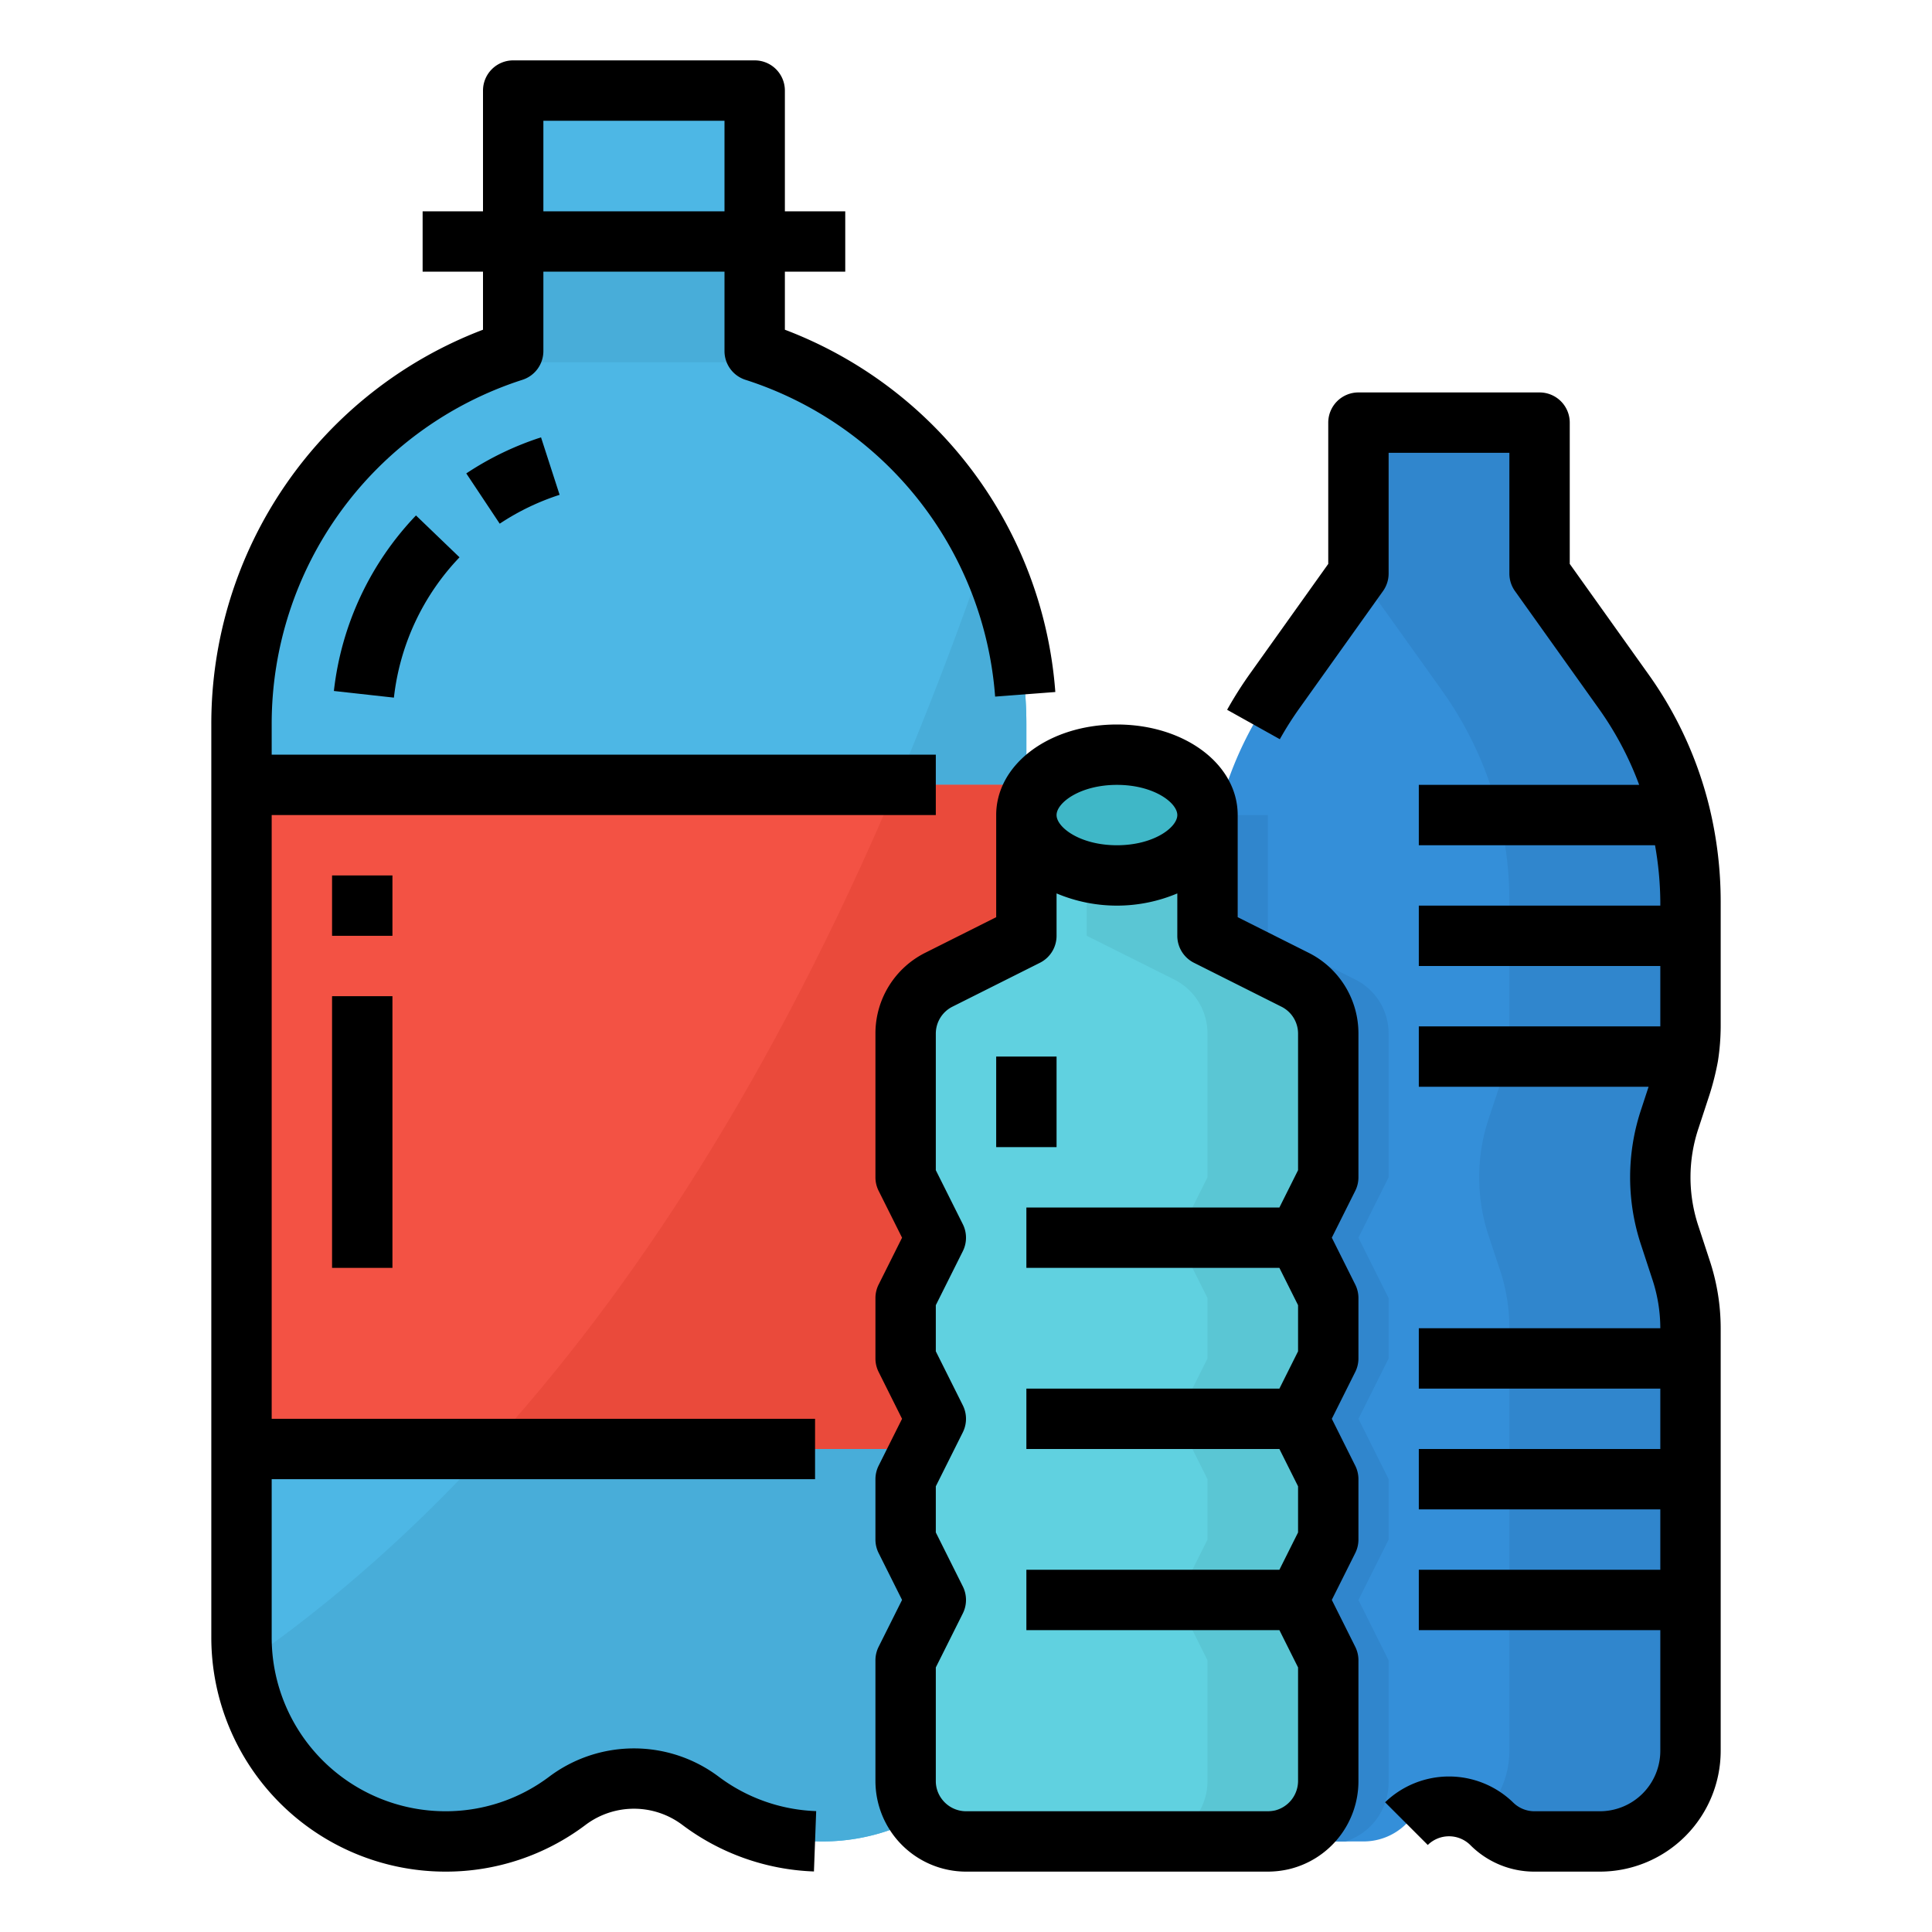 <?xml version="1.0"?>
<svg xmlns="http://www.w3.org/2000/svg" viewBox="0 0 512 512" width="512" height="512"><g id="Filled_outline" data-name="Filled outline"><path d="M327.311,481.2A23.885,23.885,0,0,0,344,488h14.627a16,16,0,0,1-11.314-4.687A16,16,0,0,0,327.311,481.2Z" style="fill:#48add9"/><path d="M442.53,296.41a49.3,49.3,0,0,0,0,31.18l2.94,8.82A49.186,49.186,0,0,1,448,352V464a24.006,24.006,0,0,1-24,24H406.63a15.927,15.927,0,0,1-6.13-1.22,16.279,16.279,0,0,1-4.48-2.82c-.25-.21-.49-.43-.71-.65s-.45-.44-.69-.65c-.4-.35-.81-.68-1.24-.99-.22-.17-.45-.32-.68-.48a16.03,16.03,0,0,0-20.01,2.12A16.008,16.008,0,0,1,361.37,488H344a24.006,24.006,0,0,1-24-24V352a49.186,49.186,0,0,1,2.53-15.59l2.94-8.82a49.3,49.3,0,0,0,0-31.18l-2.94-8.82A49.186,49.186,0,0,1,320,272V238.76a96.028,96.028,0,0,1,17.88-55.79L360,152V112h48v40l22.12,30.97A95.934,95.934,0,0,1,448,238.76V272a49.186,49.186,0,0,1-2.53,15.59l-.14.41Z" style="fill:#348fd9"/><path d="M448,238.76V272a49.186,49.186,0,0,1-2.53,15.59l-.14.41-2.8,8.41a49.3,49.3,0,0,0,0,31.18l2.94,8.82A49.186,49.186,0,0,1,448,352V464a24.006,24.006,0,0,1-24,24H408a20.08,20.08,0,0,1-11.98-4.04c-.25-.21-.49-.43-.71-.65s-.45-.44-.69-.65c-.4-.35-.81-.68-1.24-.99-.23-.16-.46-.32-.69-.47l.01-.01A23.888,23.888,0,0,0,400,464V352a49.186,49.186,0,0,0-2.53-15.59l-2.94-8.82a49.3,49.3,0,0,1,0-31.18l2.8-8.41.14-.41A49.186,49.186,0,0,0,400,272V238.76A95.581,95.581,0,0,0,398.86,224a95.927,95.927,0,0,0-16.74-41.03L360,152V112h48v40l22.12,30.97A95.934,95.934,0,0,1,448,238.76Z" style="fill:#3086cd"/><path d="M368,312l-8,16,8,16v16l-8,16,8,16v16l-8,16,8,16v32a16.463,16.463,0,0,1-11.44,16H344a24.006,24.006,0,0,1-24-24V352a49.186,49.186,0,0,1,2.53-15.59l2.94-8.82a49.3,49.3,0,0,0,0-31.18l-2.94-8.82A49.186,49.186,0,0,1,320,272V238.76A95.917,95.917,0,0,1,322.74,216H336v32l23.16,11.58A16,16,0,0,1,368,273.89Z" style="fill:#3086cd"/><path d="M272,192V434a54,54,0,0,1-86.4,43.2,29.34,29.34,0,0,0-35.2,0,54.006,54.006,0,0,1-85.94-36.11A55.305,55.305,0,0,1,64,434V192a104,104,0,0,1,72-98.93V24h64V93.07A103.9,103.9,0,0,1,272,192Z" style="fill:#4db7e5"/><path d="M272,192V434a54,54,0,0,1-86.4,43.2,29.34,29.34,0,0,0-35.2,0,54.006,54.006,0,0,1-85.94-36.11c68.5-47.19,141.6-134.74,196.85-295.04A103.456,103.456,0,0,1,272,192Z" style="fill:#48add9"/><rect x="64" y="208" width="208" height="176" style="fill:#f35244"/><rect x="136" y="72" width="64" height="24" style="fill:#48add9"/><path d="M272,208V384H129.37c38.06-41.59,75.39-98.46,108.25-176Z" style="fill:#ea4a3b"/><path d="M344,328l8,16v16l-8,16,8,16v16l-8,16,8,16v32a16,16,0,0,1-16,16H256a16,16,0,0,1-16-16V440l8-16-8-16V392l8-16-8-16V344l8-16-8-16V273.89a16,16,0,0,1,8.84-14.31L272,248V216h48v32l23.16,11.58A16,16,0,0,1,352,273.89V312Z" style="fill:#60d1e0"/><path d="M352,312l-8,16,8,16v16l-8,16,8,16v16l-8,16,8,16v32a16,16,0,0,1-16,16H304a16,16,0,0,0,16-16V440l-8-16,8-16V392l-8-16,8-16V344l-8-16,8-16V273.89a16,16,0,0,0-8.84-14.31L288,248V216h32v32l23.16,11.58A16,16,0,0,1,352,273.89Z" style="fill:#5ac6d4"/><ellipse cx="296" cy="216" rx="24" ry="16" style="fill:#3fb7c7"/><path d="M436.59,178.316,416,149.441V112a8,8,0,0,0-8-8H360a8,8,0,0,0-8,8v37.441l-20.582,28.864A104.056,104.056,0,0,0,325.2,188.1l13.969,7.8a88.008,88.008,0,0,1,5.266-8.3l22.078-30.96A8,8,0,0,0,368,152V120h32v32a8,8,0,0,0,1.488,4.645l22.1,30.992A86.423,86.423,0,0,1,434.4,208H376v16h62.6a89.347,89.347,0,0,1,1.4,14.8V240H376v16h64v16H376v16h60.893l-1.924,5.871a56.835,56.835,0,0,0-.012,36.223l2.895,8.832A41.339,41.339,0,0,1,440,352H376v16h64v16H376v16h64v16H376v16h64v32a16.016,16.016,0,0,1-16,16H406.641a8.022,8.022,0,0,1-5.7-2.375,24.4,24.4,0,0,0-33.876,0l11.313,11.313a8.02,8.02,0,0,1,11.25,0A23.917,23.917,0,0,0,406.641,496H424a32.036,32.036,0,0,0,32-32V352a57.251,57.251,0,0,0-2.957-18.094l-2.895-8.832a40.861,40.861,0,0,1,.012-26.183l2.9-8.844a71.885,71.885,0,0,0,2.211-8.844A61.563,61.563,0,0,0,456,272V238.8a106.361,106.361,0,0,0-2.945-24.692A102.367,102.367,0,0,0,436.59,178.316Z"/><path d="M56,192V434a62.069,62.069,0,0,0,62,62,61.448,61.448,0,0,0,37.215-12.41,21.327,21.327,0,0,1,25.578,0,61.636,61.636,0,0,0,34.91,12.367l.594-15.992a45.625,45.625,0,0,1-25.879-9.16,37.4,37.4,0,0,0-44.828,0A45.545,45.545,0,0,1,118,480a46.054,46.054,0,0,1-46-46V392H216V376H72V216H248V200H72v-8a95.776,95.776,0,0,1,66.465-91.352A7.993,7.993,0,0,0,144,93.039V72h48V93.039a7.993,7.993,0,0,0,5.535,7.609,95.631,95.631,0,0,1,66.184,83.961l15.953-1.218A111.517,111.517,0,0,0,208,87.379V72h16V56H208V24a8,8,0,0,0-8-8H136a8,8,0,0,0-8,8V56H112V72h16V87.379A111.7,111.7,0,0,0,56,192ZM144,32h48V56H144Z"/><path d="M123.57,125.461l8.86,13.32a64.537,64.537,0,0,1,15.871-7.648l-4.922-15.227A80.5,80.5,0,0,0,123.57,125.461Z"/><path d="M104.391,184.879a64.1,64.1,0,0,1,17.386-37.188L110.238,136.6a80.24,80.24,0,0,0-21.754,46.516Z"/><rect x="88" y="232" width="16" height="16"/><rect x="88" y="264" width="16" height="72"/><rect x="264" y="280" width="16" height="24"/><path d="M296,192c-17.945,0-32,10.543-32,24v27.062l-18.7,9.383A23.9,23.9,0,0,0,232,273.922V312a8,8,0,0,0,.844,3.578L239.055,328l-6.211,12.422A8,8,0,0,0,232,344v16a8,8,0,0,0,.844,3.578L239.055,376l-6.211,12.422A8,8,0,0,0,232,392v16a8,8,0,0,0,.844,3.578L239.055,424l-6.211,12.422A8,8,0,0,0,232,440v32a24.037,24.037,0,0,0,24,24h80a25.431,25.431,0,0,0,5.438-.613A23.965,23.965,0,0,0,360,472V440a8,8,0,0,0-.844-3.578L352.945,424l6.211-12.422A8,8,0,0,0,360,408V392a8,8,0,0,0-.844-3.578L352.945,376l6.211-12.422A8,8,0,0,0,360,360V344a8,8,0,0,0-.844-3.578L352.945,328l6.211-12.422A8,8,0,0,0,360,312V273.922a23.884,23.884,0,0,0-13.293-21.469L328,243.062V216C328,202.543,313.945,192,296,192Zm0,16c9.766,0,16,4.738,16,8s-6.234,8-16,8-16-4.738-16-8S286.234,208,296,208Zm43.543,58.758A7.977,7.977,0,0,1,344,273.922v36.191L339.055,320H272v16h67.055L344,345.887v12.226L339.055,368H272v16h67.055L344,393.887v12.226L339.055,416H272v16h67.055L344,441.887V472a8.085,8.085,0,0,1-6.062,7.777A9.369,9.369,0,0,1,336,480H256a8.024,8.024,0,0,1-6.367-3.184A7.866,7.866,0,0,1,248,472V441.887l7.156-14.309a8.008,8.008,0,0,0,0-7.156L248,406.113V393.887l7.156-14.309a8.008,8.008,0,0,0,0-7.156L248,358.113V345.887l7.156-14.309a8.008,8.008,0,0,0,0-7.156L248,310.113V273.922a7.991,7.991,0,0,1,4.465-7.172l23.121-11.6A7.991,7.991,0,0,0,280,248V236.764a41.173,41.173,0,0,0,32,0V248a7.991,7.991,0,0,0,4.414,7.148Z"/></g></svg>

